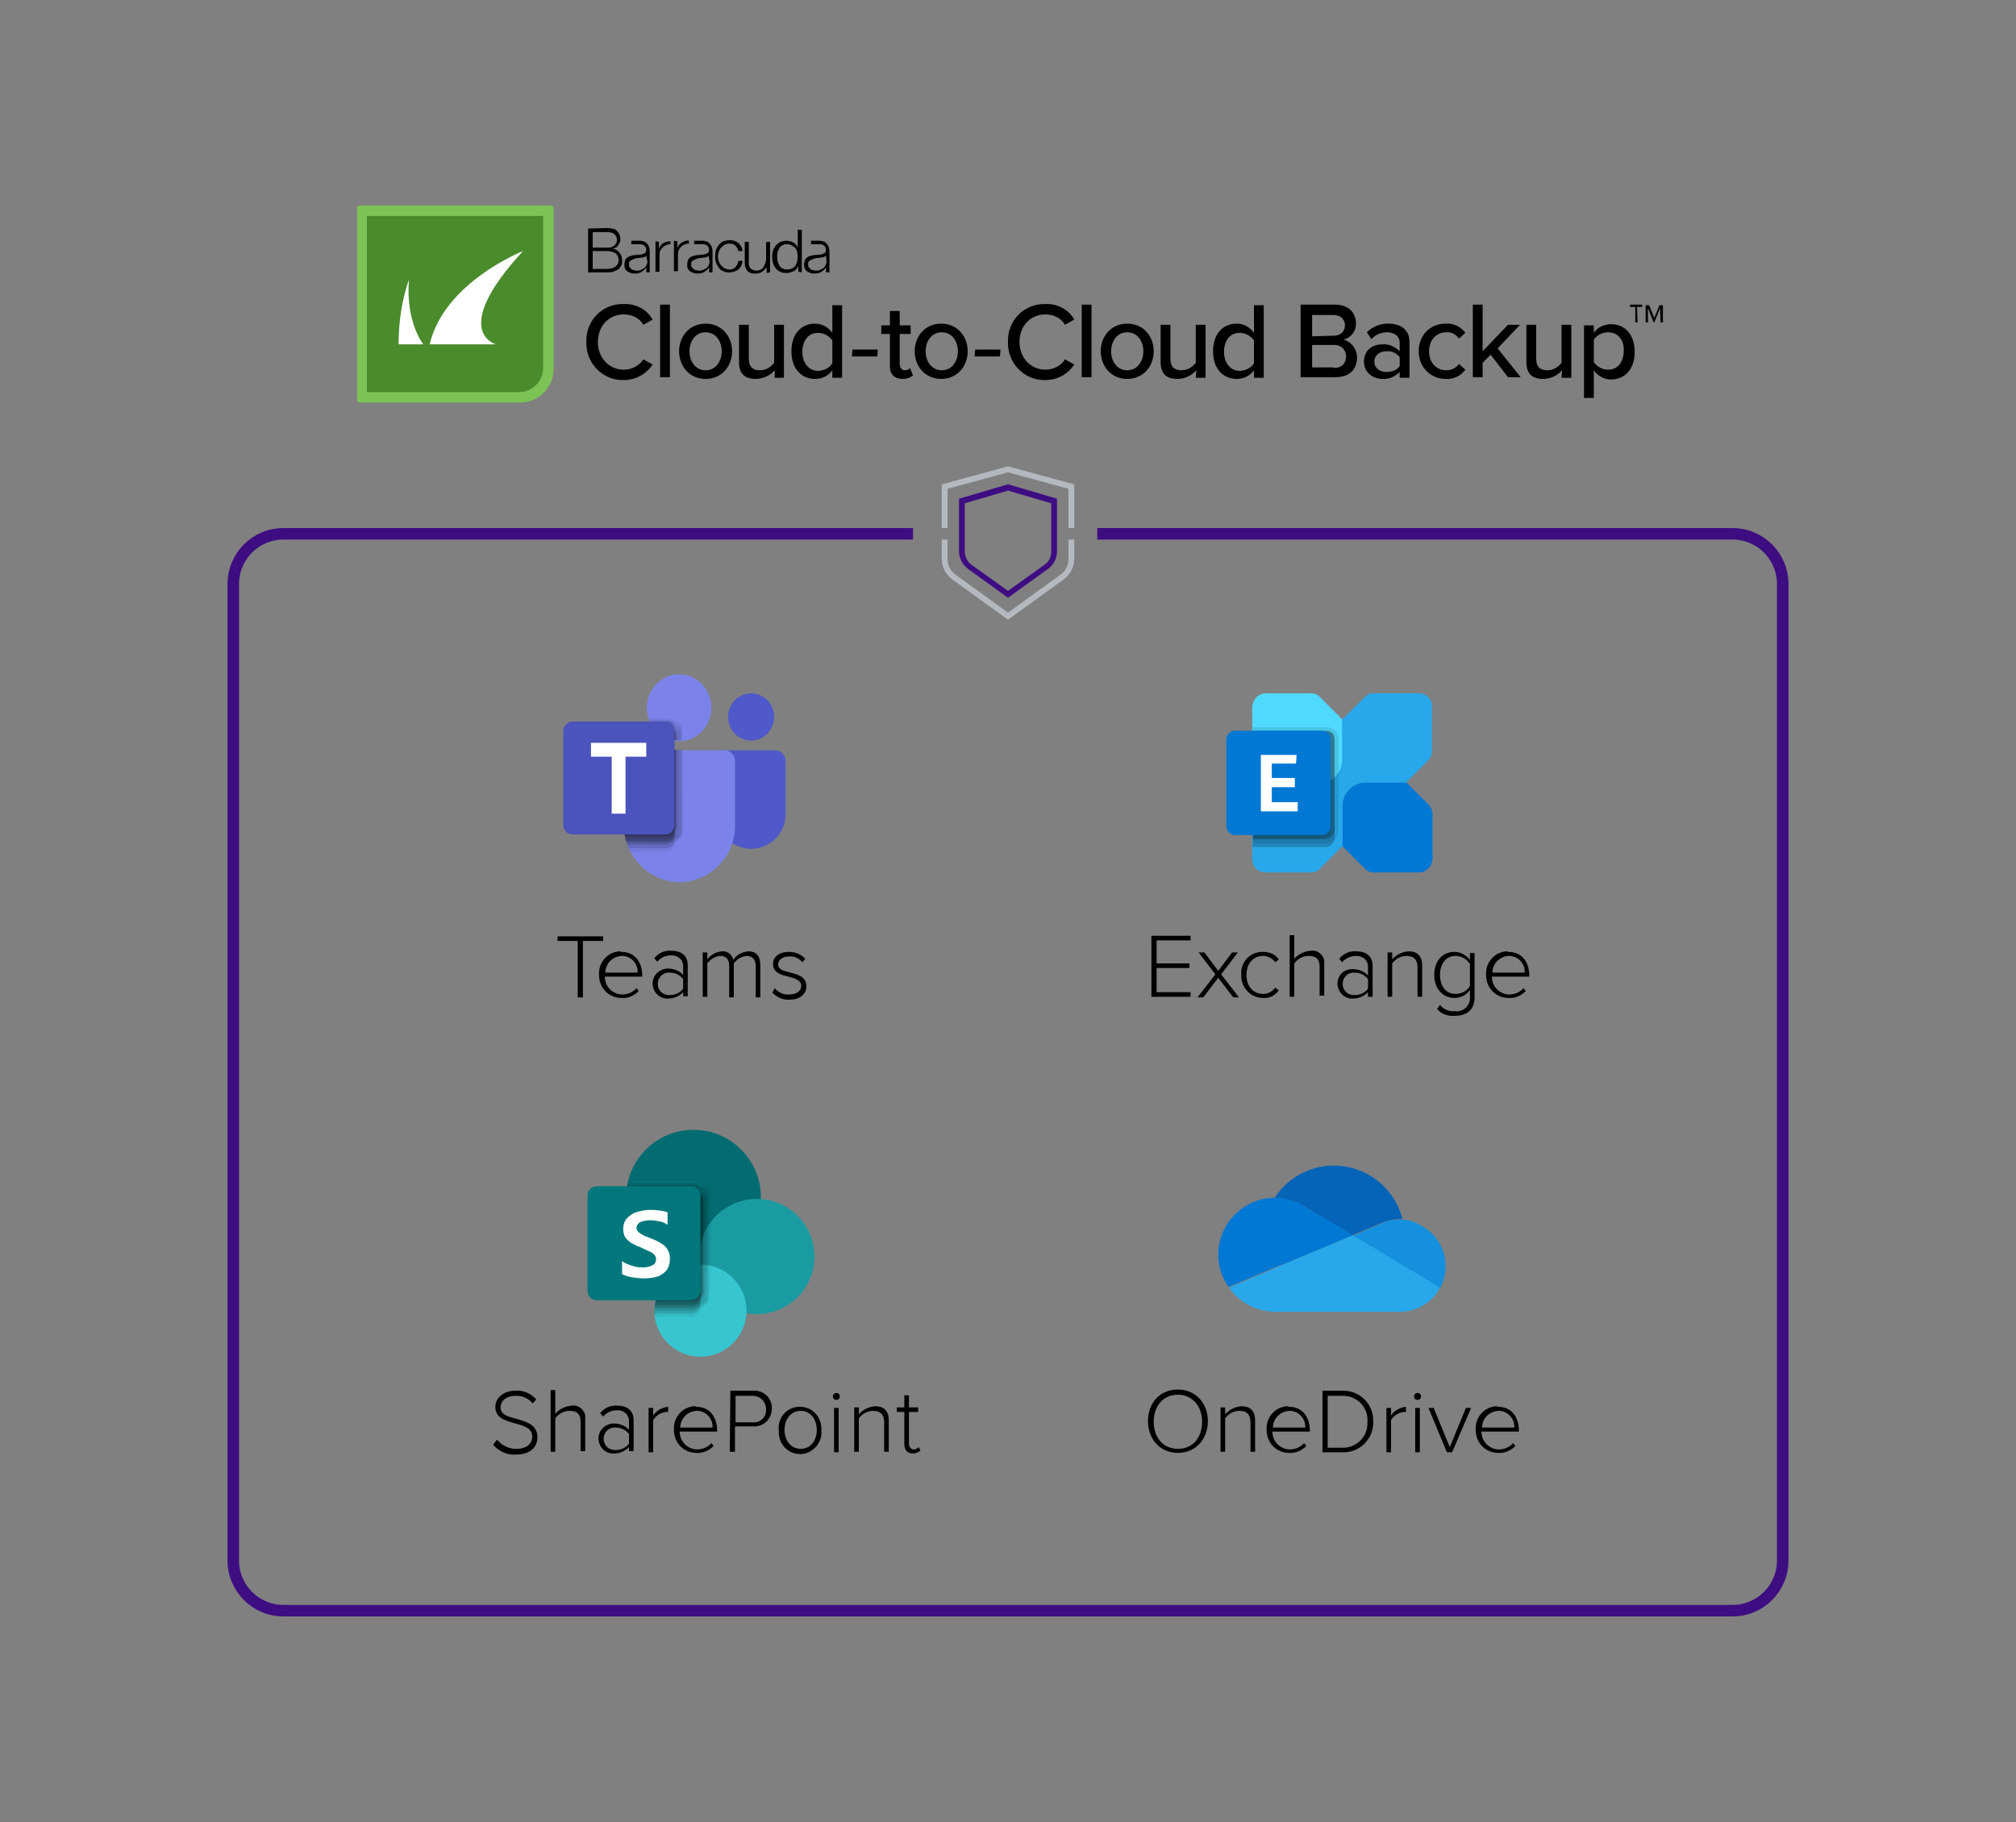 <?xml version="1.0" encoding="UTF-8"?>
<svg xmlns="http://www.w3.org/2000/svg" xmlns:xlink="http://www.w3.org/1999/xlink" version="1.1" id="Layer_1" x="0px" y="0px" width="350px" height="316.4px" viewBox="0 0 350 316.4" style="enable-background:new 0 0 350 316.4;" xml:space="preserve">
<rect x="0" y="0" width="350" height="316.4" fill="#808080" stroke="none"/>
<style type="text/css">
	.st0{fill:none;stroke:#3E0D81;stroke-width:2;stroke-miterlimit:10;}
	.st1{fill:none;}
	.st2{fill:#3E0D81;}
	.st3{fill:none;stroke:#B3B9BF;stroke-miterlimit:10;}
	.st4{fill:#28A8EA;}
	.st5{fill:#0078D4;}
	.st6{fill:#50D9FF;}
	.st7{opacity:0.2;enable-background:new    ;}
	.st8{opacity:0.1;enable-background:new    ;}
	.st9{fill:#FFFFFF;}
	.st10{fill:#0364B8;}
	.st11{fill:#1490DF;}
	.st12{fill:#5059C9;}
	.st13{fill:#7B83EB;}
	.st14{opacity:0.67;}
	.st15{opacity:1.000000e-02;enable-background:new    ;}
	.st16{opacity:0.3;enable-background:new    ;}
	.st17{opacity:0.15;enable-background:new    ;}
	.st18{fill:#4B53BC;}
	.st19{fill:#036C70;}
	.st20{fill:#1A9BA1;}
	.st21{fill:#37C6D0;}
	.st22{opacity:5.000000e-02;enable-background:new    ;}
	.st23{fill:#03787C;}
	.st24{fill:#7CC356;}
	.st25{fill:#4A8B2C;}
</style>
<g transform="translate(-112 277)">
	<path class="st0" d="M302.5-184.3h110.3c4.8,0,8.7,3.9,8.7,8.7l0,0V-6c0,4.8-3.9,8.7-8.7,8.7l0,0H161.2c-4.8,0-8.7-3.9-8.7-8.7l0,0   v-169.6c0-4.8,3.9-8.7,8.7-8.7l0,0h109.3"></path>
	<g>
		<path class="st1" d="M278.5-190.3v9.2c0,1.3,0.6,2.4,1.7,3.1l6.8,4.9l6.8-4.9c1-0.7,1.6-1.9,1.7-3.1v-9.2l-8.5-2.5L278.5-190.3z"></path>
		<path class="st2" d="M287-191.8l-7.5,2.2v8.4c0,0.9,0.5,1.8,1.2,2.3l6.3,4.5l6.3-4.5c0.8-0.5,1.2-1.4,1.2-2.3v-8.4L287-191.8     M287-192.9l8.5,2.5v9.2c0,1.2-0.6,2.4-1.7,3.1l-6.8,4.9l-6.8-4.9c-1-0.7-1.7-1.9-1.7-3.1v-9.2L287-192.9z"></path>
	</g>
	<path class="st3" d="M276-183.3v3.4c0,1.2,0.6,2.4,1.6,3.1l9.4,6.8l9.4-6.8c1-0.7,1.6-1.9,1.6-3.1v-3.4"></path>
	<path class="st3" d="M298-185.3v-7.2l-11-3l-11,3v7.2"></path>
	<path class="st4" d="M358.4-156.6h-7.9c-0.6,0-1.2,0.2-1.6,0.7l-18.8,18.6c-0.4,0.4-0.7,1-0.7,1.6v7.9c0,1.3,1,2.3,2.3,2.3l0,0h7.9   c0.6,0,1.2-0.2,1.6-0.7l18.7-18.7c0.4-0.4,0.7-1,0.7-1.6v-7.9C360.6-155.6,359.6-156.6,358.4-156.6L358.4-156.6L358.4-156.6z"></path>
	<path class="st5" d="M358.4-125.5h-7.9c-0.6,0-1.2-0.2-1.6-0.7l-3.8-3.8v-7.1c0-2.2,1.8-4,4-4l0,0h7.1l3.8,3.8   c0.4,0.4,0.7,1,0.7,1.6v7.9C360.6-126.5,359.6-125.5,358.4-125.5L358.4-125.5L358.4-125.5z"></path>
	<path class="st6" d="M331.7-156.6h7.9c0.6,0,1.2,0.2,1.6,0.7l3.8,3.8v7.1c0,2.2-1.8,4-4,4.1l0,0h-7.1l-3.8-3.8   c-0.4-0.4-0.7-1-0.7-1.6v-7.9C329.5-155.6,330.5-156.6,331.7-156.6L331.7-156.6z"></path>
	<path class="st7" d="M343.7-148.6v17.1c0,0.1,0,0.2,0,0.3c-0.1,0.7-0.8,1.3-1.5,1.3h-12.7V-150h12.8   C343.1-150.1,343.7-149.5,343.7-148.6L343.7-148.6L343.7-148.6z"></path>
	<path class="st8" d="M344.4-148.6v15.8c0,1.2-1,2.2-2.2,2.2h-12.7v-20.1h12.8C343.4-150.8,344.4-149.8,344.4-148.6z"></path>
	<path class="st7" d="M343.7-148.6v15.8c0,0.8-0.7,1.5-1.5,1.5l0,0h-12.7v-18.8h12.8C343.1-150.1,343.7-149.5,343.7-148.6   L343.7-148.6L343.7-148.6z"></path>
	<path class="st8" d="M343.1-148.6v15.8c0,0.8-0.7,1.5-1.5,1.5l0,0h-12.1v-18.8h12.1C342.4-150.1,343.1-149.5,343.1-148.6   L343.1-148.6L343.1-148.6z"></path>
	<path class="st5" d="M326.4-150.1h15.1c0.8,0,1.5,0.7,1.5,1.5v15.1c0,0.8-0.7,1.5-1.5,1.5h-15.1c-0.8,0-1.5-0.7-1.5-1.5v-15.1   C324.9-149.4,325.6-150.1,326.4-150.1z"></path>
	<path class="st9" d="M337-144.4h-4.2v2.5h4v1.6h-4v2.6h4.5v1.6h-6.4v-9.8h6.2L337-144.4z"></path>
	<path class="st1" d="M323.5-81.3H363v39.4h-39.5V-81.3z"></path>
	<path class="st10" d="M338.5-67.5l8.3,5l5-2.1c1-0.4,2.1-0.7,3.2-0.7h0.5c-1.7-6.6-8.4-10.6-15-8.9c-3,0.8-5.5,2.6-7.2,5.2h0.1   C335.2-68.9,337-68.4,338.5-67.5z"></path>
	<path class="st5" d="M338.5-67.5c-1.6-0.9-3.3-1.5-5.1-1.5h-0.1c-5.4,0-9.8,4.5-9.8,9.9l0,0c0,2,0.6,3.9,1.8,5.6l7.3-3.1l3.3-1.3   l7.2-3l3.8-1.6L338.5-67.5z"></path>
	<path class="st11" d="M355.5-65.2H355c-1.1,0-2.2,0.2-3.2,0.7l-4.9,2.1l1.4,0.9l4.7,2.8l2,1.2l7,4.2c2.1-3.9,0.7-8.7-3.2-10.8l0,0   C357.7-64.8,356.6-65.2,355.5-65.2L355.5-65.2z"></path>
	<path class="st4" d="M355-57.6l-2-1.2l-4.7-2.8l-1.4-0.9l-3.8,1.6l-7.2,3l-3.2,1.4l-7.3,3.1c1.8,2.7,4.9,4.2,8.1,4.2H355   c2.9,0,5.7-1.6,7-4.2L355-57.6z"></path>
	<path class="st12" d="M246.6-146.7h-9.4c-1,0-0.8,0.9-0.8,1.9v9.2c0,3.3,2.7,6,6,6s6-2.7,6-6v-9.2   C248.4-145.8,247.6-146.7,246.6-146.7L246.6-146.7L246.6-146.7z"></path>
	<ellipse class="st12" cx="242.4" cy="-152.5" rx="4" ry="4.1"></ellipse>
	<path class="st13" d="M222.1-146.7h15.7c1,0,1.8,0.8,1.8,1.8l0,0v11.2c0.1,5.4-4.3,9.8-9.6,9.9c-5.4-0.1-9.7-4.5-9.6-9.9v-11.2   C220.2-145.8,221-146.7,222.1-146.7L222.1-146.7L222.1-146.7L222.1-146.7z"></path>
	<ellipse class="st13" cx="229.9" cy="-154.1" rx="5.6" ry="5.8"></ellipse>
	<ellipse class="st1" cx="242.4" cy="-152.5" rx="4" ry="4.1"></ellipse>
	<g class="st14">
		<path class="st1" d="M222.1-146.7c-1,0-1.8,0.8-1.8,1.8l0,0v11.2c0,0.7,0.1,1.3,0.2,2h9.3c0.7,0,1.2-0.6,1.2-1.2v-13.8H222.1z"></path>
		<path class="st1" d="M224.7-152c0.9,2.5,3.6,4,6.2,3.5v-2.3c0-0.7-0.5-1.2-1.2-1.2H224.7z"></path>
		<path class="st8" d="M222.1-146.7c-1,0-1.8,0.8-1.8,1.8l0,0v11.2c0,1.6,0.4,3.2,1.1,4.6h6.1c0.9,0,1.6-0.7,1.6-1.6l0,0l0,0v-16.1    h-7L222.1-146.7L222.1-146.7z"></path>
		<path class="st7" d="M222.1-146.7c-1,0-1.8,0.8-1.8,1.8l0,0v11.2c0,1.2,0.2,2.3,0.6,3.4h6.6c0.9,0,1.6-0.7,1.6-1.6l0,0l0,0v-14.9    L222.1-146.7z"></path>
		<path class="st7" d="M229.1-148.5c-0.1-0.8-0.8-1.5-1.6-1.4h-1.4C226.9-149.2,228-148.7,229.1-148.5z"></path>
		<path class="st8" d="M222.1-146.7c-1,0-1.8,0.8-1.8,1.8l0,0v11.2c0,0.8,0.1,1.6,0.3,2.4h8.7c0.7,0,1.2-0.6,1.2-1.2l0,0l0,0v-14.2    H222.1z"></path>
		<path class="st8" d="M224.9-151.7c0.9,2,2.8,3.2,5,3.2c0.2,0,0.4,0,0.5-0.1v-1.9c0-0.7-0.5-1.2-1.2-1.2H224.9z"></path>
		<path class="st8" d="M225.1-151.1c1,1.7,2.8,2.7,4.8,2.7c0.2,0,0.3,0,0.5-0.1v-1.4c0-0.7-0.5-1.2-1.2-1.2H225.1L225.1-151.1z"></path>
		<path class="st8" d="M222.1-146.7c-1,0-1.8,0.8-1.8,1.8l0,0v11.2c0,0.9,0.1,1.8,0.4,2.7l8.4,0.1c0.7-0.1,1.3-0.6,1.4-1.4v-14.6    L222.1-146.7z"></path>
		<path class="st15" d="M229.1-148.5v-2.9c0-0.7-0.5-1.2-1.2-1.2l0,0h-3.4C225.1-150.4,226.9-148.8,229.1-148.5z"></path>
		<path class="st15" d="M222.1-146.7c-1,0-1.8,0.8-1.8,1.8l0,0v11.2l6.4-0.9c0.7,0,2.4-0.6,2.4-1.3v-10.9L222.1-146.7L222.1-146.7z"></path>
		<path class="st7" d="M222.1-146.7c-1,0-1.8,0.8-1.8,1.8l0,0v11.2c0,1.4,0.3,2.7,0.9,4h6.4c0.9,0,1.6-0.7,1.6-1.6l0,0l0,0v-15.5    h-7.1L222.1-146.7L222.1-146.7z"></path>
		<path class="st7" d="M228.9-148.5c-0.3-0.5-0.8-0.9-1.4-0.9h-0.7C227.4-148.9,228.1-148.6,228.9-148.5z"></path>
		<path class="st16" d="M222.1-146.7c-1,0-1.8,0.8-1.8,1.8l0,0v11.2c0,0.6,0.1,1.2,0.2,1.9h7.1c0.9,0,1.6-0.7,1.6-1.6v-13.3    L222.1-146.7L222.1-146.7z"></path>
		<path class="st16" d="M229.1-148.5v-1.1c0-0.9-0.7-1.6-1.6-1.6h-2.4C226-149.7,227.5-148.7,229.1-148.5L229.1-148.5z"></path>
		<path class="st16" d="M222.1-146.7c-1,0-1.8,0.8-1.8,1.8l0,0v11.2c0,0.6,0.1,1.2,0.2,1.7h7.1c0.9,0,1.6-0.7,1.6-1.6v-13.2h-7.1    V-146.7z"></path>
		<path class="st16" d="M229.1-148.5v-1.1c0-0.9-0.7-1.6-1.6-1.6l0,0h-2.3C226-149.7,227.5-148.7,229.1-148.5L229.1-148.5z"></path>
		<path class="st16" d="M222.1-146.7c-1,0-1.8,0.8-1.8,1.8l0,0v11.2c0,0.9,0.1,1.8,0.4,2.7h6.9c0.9,0,1.6-0.7,1.6-1.6v-14.1    L222.1-146.7L222.1-146.7z"></path>
		<path class="st16" d="M229.1-148.5v-0.7c0-0.9-0.7-1.6-1.6-1.6h-2.1C226.3-149.5,227.6-148.7,229.1-148.5L229.1-148.5z"></path>
		<path class="st7" d="M222.1-146.7c-1,0-1.8,0.8-1.8,1.8l0,0v11.2c0,1,0.2,2,0.5,3h6.8c0.9,0,1.6-0.7,1.6-1.6l0,0v-14.5h-7.1    V-146.7z"></path>
		<path class="st7" d="M229.1-148.5v-0.3c0-0.9-0.7-1.6-1.6-1.6h-1.8C226.6-149.3,227.8-148.7,229.1-148.5z"></path>
		<path class="st8" d="M229.9-148.4h0.3v-0.9c0-0.7-0.5-1.2-1.2-1.2h-3.5C226.6-149.2,228.2-148.4,229.9-148.4L229.9-148.4z"></path>
		<path class="st8" d="M230.2-146.7h-8.1c-1,0-1.8,0.8-1.8,1.8l0,0v11.2c0,0.8,0.1,1.5,0.3,2.3h8.5c0.7,0,1.2-0.5,1.2-1.2l0,0l0,0    L230.2-146.7z"></path>
		<path class="st7" d="M222.1-146.7c-1,0-1.8,0.8-1.8,1.8l0,0v11.2c0,0.6,0.1,1.3,0.2,1.9h7.6c0.7,0,1.2-0.6,1.2-1.2v-13.7H222.1z"></path>
		<path class="st7" d="M229.3-148.5v-0.9c0-0.7-0.5-1.2-1.2-1.2h-2.6C226.4-149.4,227.8-148.6,229.3-148.5L229.3-148.5z"></path>
		<path class="st16" d="M229.4-148.4v-1.4c0-0.7-1.6-1.1-1.8-1.3c-0.5-0.3-1.1-0.4-1.7-0.4h-1.1    C225.6-149.8,227.4-148.6,229.4-148.4L229.4-148.4z"></path>
		<path class="st16" d="M222.1-146.7c-1,0-1.8,0.8-1.8,1.8l0,0v11.2c0,0.4,0,0.8,0.1,1.2h7.9c0.7,0,1.2-0.6,1.2-1.2l0,0v-13.1h-7.4    V-146.7z"></path>
		<path class="st8" d="M229.8-148.4c0-0.7-0.5-1.2-1.2-1.2h-2.2C227.4-148.8,228.6-148.4,229.8-148.4L229.8-148.4z"></path>
		<path class="st8" d="M222.1-146.7c-1,0-1.8,0.8-1.8,1.8l0,0v11.2c0,1.1,0.2,2.2,0.5,3.2h7.8c0.7,0,1.2-0.6,1.2-1.2l0,0v-15H222.1z    "></path>
		<path class="st8" d="M222.1-146.7c-1,0-1.8,0.8-1.8,1.8l0,0v11.5l6.3-0.9c0.7,0,2.4-0.6,2.4-1.3v-11.1H222.1z"></path>
		<path class="st8" d="M229.1-148.5v-2.5c0-0.7-0.5-1.2-1.2-1.2l0,0h-3.2C225.3-150.3,227-148.8,229.1-148.5L229.1-148.5z"></path>
		<path class="st17" d="M229.1-148.5v-2.2c0-0.7-0.5-1.2-1.2-1.2h-3.1C225.5-150.1,227.1-148.8,229.1-148.5L229.1-148.5z"></path>
		<path class="st17" d="M222.1-146.7c-1,0-1.8,0.8-1.8,1.8l0,0v11.8l6.3-0.9c0.7,0,2.5-0.6,2.5-1.3v-11.5L222.1-146.7z"></path>
	</g>
	<path class="st18" d="M211.4-151.7h16.1c0.9,0,1.6,0.7,1.6,1.6v16.4c0,0.9-0.7,1.6-1.6,1.6h-16.1c-0.9,0-1.6-0.7-1.6-1.6l0,0v-16.4   C209.8-150.9,210.5-151.7,211.4-151.7z"></path>
	<path class="st9" d="M224.2-145.6h-3.6v9.9h-2.4v-9.9h-3.6v-2.4h9.6V-145.6z"></path>
	<circle class="st19" cx="232.4" cy="-69.1" r="11.7"></circle>
	<circle class="st20" cx="243.4" cy="-58.8" r="10"></circle>
	<circle class="st21" cx="233.6" cy="-49.4" r="8"></circle>
	<g class="st14">
		<path class="st22" d="M234.3-71.3H222c-0.3,0-0.6,0.3-0.6,0.6l0,0l0,0v5.4c1.6,4.7,6,7.8,11,7.8c0.3,0,0.7,0,1-0.1v0.1    c-3.8,0.1-7,2.8-7.6,6.5h8.5c0.7,0,1.2-1.3,1.2-2.8v-16.4C235.4-70.7,234.9-71.3,234.3-71.3z"></path>
		<path class="st8" d="M232-68.1h-11.2c0.5,6,5.6,10.7,11.6,10.7c0.3,0,0.7,0,1-0.1v0.1c-4.4,0.1-7.9,3.7-7.8,8.1c0,0.3,0,0.7,0.1,1    h6.3c0.9,0,1.7-0.6,1.7-1.5v-16.7C233.7-67.4,232.9-68.1,232-68.1L232-68.1z"></path>
		<path class="st7" d="M232-69.2h-11.3v0.1c0,6.5,5.2,11.7,11.7,11.7l0,0c0.3,0,0.7,0,1-0.1v0.1c-4.3,0.1-7.8,3.7-7.8,8h6.4    c0.9,0,1.6-0.7,1.6-1.6v-16.6C233.6-68.5,232.9-69.2,232-69.2z"></path>
		<path class="st8" d="M233.8-70.9h-12.3c-0.3,0-0.6,0.3-0.6,0.6l0,0v3.1c0.9,5.6,5.8,9.8,11.5,9.8c0.3,0,0.7,0,1-0.1v0.1    c-3.9,0.1-7.2,3-7.7,6.9h8.1c0.7,0,1.2-0.5,1.2-1.2l0,0v-18C235-70.4,234.5-70.9,233.8-70.9L233.8-70.9L233.8-70.9L233.8-70.9z"></path>
		<path class="st8" d="M233.7-70.4h-12.2c-0.3,0-0.6,0.3-0.6,0.6l0,0l0,0v2.5c0.9,5.7,5.8,9.9,11.6,9.9c0.3,0,0.7,0,1-0.1v0.1    c-4,0.1-7.4,3.2-7.8,7.2h8.1c0.7,0,1.2-0.6,1.2-1.2v-17.8C235-69.9,234.4-70.4,233.7-70.4L233.7-70.4z"></path>
		<path class="st15" d="M221.1-71.9c-1.5,6.3,2.3,12.6,8.6,14.1c0.9,0.2,1.9,0.3,2.8,0.3c0.3,0,0.7,0,1-0.1v0.1    c-2.8,0.1-5.4,1.6-6.8,4.1l4.4-0.5c0.7,0,2.5-0.6,2.5-1.3v-15.5c0-0.7-0.6-1.2-1.2-1.2H221.1z"></path>
		<path class="st7" d="M232-68.7h-11.3c0.2,6.3,5.4,11.3,11.7,11.3c0.3,0,0.7,0,1-0.1v0.1c-4.3,0.1-7.8,3.7-7.8,8v0.5h6.3    c0.9,0,1.6-0.7,1.7-1.6v-16.7C233.6-68,232.9-68.7,232-68.7L232-68.7z"></path>
		<path class="st16" d="M232-70.4h-11.2c-0.7,6.4,3.9,12.2,10.3,12.9c0.4,0,0.9,0.1,1.3,0.1c0.3,0,0.7,0,1-0.1v0.1    c-3.7,0.1-6.9,2.7-7.6,6.4h6.2c0.9,0,1.6-0.7,1.6-1.6l0,0v-16.2C233.6-69.7,232.9-70.4,232-70.4z"></path>
		<path class="st16" d="M232-70.4h-11.2c-0.7,6.4,3.9,12.2,10.3,12.9c0.4,0,0.9,0.1,1.3,0.1c0.3,0,0.7,0,1-0.1v0.1    c-3.7,0.1-6.8,2.7-7.6,6.3h6.2c0.9,0,1.6-0.7,1.6-1.6v-16.1C233.6-69.7,232.9-70.4,232-70.4L232-70.4z"></path>
		<path class="st16" d="M232-70h-11.2v0.8c0,6.5,5.2,11.7,11.7,11.7l0,0h1v0.1c-4,0.1-7.3,3.1-7.8,7.1h6.3c0.9,0,1.7-0.7,1.7-1.6    v-16.6C233.7-69.3,233-70,232-70L232-70L232-70z"></path>
		<path class="st7" d="M232-69.6h-11.3v0.5c0,6.5,5.2,11.7,11.7,11.7c0.3,0,0.7,0,1-0.1v0.1c-4.1,0.1-7.5,3.4-7.7,7.5h6.3    c0.9,0,1.6-0.7,1.6-1.6v-16.6C233.7-69,233-69.7,232-69.6C232.1-69.6,232.1-69.6,232-69.6C232.1-69.6,232-69.6,232-69.6z"></path>
		<path class="st8" d="M233.6-69.9h-12.3c-0.2,0-0.4,0.1-0.6,0.3v0.4c0,6.5,5.2,11.7,11.7,11.7c0.3,0,0.7,0,1-0.1v0.1    c-3.9,0.1-7.1,3-7.7,6.8h7.8c0.8-0.9,1.2-2,1.2-3.1v-14.9C234.8-69.3,234.2-69.9,233.6-69.9L233.6-69.9z"></path>
		<path class="st7" d="M232.6-69.9h-11.8v0.7c0,6.5,5.2,11.7,11.7,11.7c0.3,0,0.7,0,1-0.1v0.1c-3.7,0.1-6.9,2.7-7.6,6.4h6.9    c0.7,0,1.2-0.6,1.2-1.2v-16.4c0-0.7-0.5-1.2-1.2-1.2l0,0H232.6L232.6-69.9z"></path>
		<path class="st16" d="M232.2-70.5c-0.5-0.3-1.1-0.4-1.7-0.4h-9.6c-1,6.3,3.3,12.3,9.6,13.4l0,0c0.7,0.1,1.3,0.2,2,0.2    c0.3,0,0.7,0,1-0.1v0.1c-3.5,0.1-6.5,2.4-7.5,5.7h6.9c0.7,0,1.2-0.5,1.2-1.2v-16.3C234-69.9,232.4-70.3,232.2-70.5L232.2-70.5z"></path>
		<path class="st8" d="M233.2-69h-12.4c0.1,6.4,5.3,11.5,11.7,11.5c0.3,0,0.7,0,1-0.1v0.1c-4.2,0.1-7.7,3.5-7.8,7.7h7.5    c0.7,0,1.2-0.5,1.2-1.2l0,0l0,0v-16.8C234.3-68.4,233.8-69,233.2-69L233.2-69z"></path>
		<path class="st8" d="M221-71.5c-1.3,6.3,2.7,12.5,9,13.9c0.8,0.2,1.6,0.3,2.4,0.2c0.3,0,0.7,0,1-0.1v0.1c-3,0.1-5.7,1.8-7,4.4    l4.6-0.5c0.7,0,2.5-0.6,2.5-1.3v-15.5c0-0.7-0.6-1.2-1.2-1.2L221-71.5L221-71.5z"></path>
		<path class="st17" d="M220.9-71.2c-1.2,6.3,3,12.4,9.3,13.6l0,0l0,0c0.7,0.1,1.5,0.2,2.2,0.2c0.3,0,0.7,0,1-0.1v0.1    c-3.1,0.1-5.9,1.9-7.1,4.8l4.8-0.6c0.7,0,2.5-0.6,2.5-1.3V-70c0-0.7-0.6-1.2-1.2-1.2l0,0H220.9L220.9-71.2z"></path>
	</g>
	<path class="st23" d="M215.6-71H232c0.9,0,1.6,0.7,1.6,1.6v16.5c0,0.9-0.7,1.6-1.6,1.7h-16.4c-0.9,0-1.6-0.7-1.6-1.7v-16.4   C213.9-70.2,214.7-71,215.6-71z"></path>
	<path class="st9" d="M221.5-61.2c-0.4-0.3-0.7-0.6-1-1c-0.2-0.4-0.3-0.9-0.3-1.4c0-0.7,0.2-1.3,0.6-1.8c0.5-0.5,1-0.9,1.7-1.1   s1.5-0.4,2.3-0.4c1,0,2.1,0.1,3.1,0.4v2.2c-0.4-0.3-0.9-0.5-1.4-0.6s-1.1-0.2-1.6-0.2c-0.6,0-1.1,0.1-1.7,0.3   c-0.4,0.2-0.7,0.6-0.7,1c0,0.3,0.1,0.5,0.3,0.7s0.5,0.4,0.7,0.5c0.3,0.2,0.8,0.4,1.4,0.6l0.2,0.1c0.6,0.2,1.2,0.5,1.8,0.9   c0.9,0.5,1.5,1.6,1.4,2.7c0,0.7-0.2,1.4-0.6,1.9c-0.4,0.5-1,0.9-1.6,1.1c-0.7,0.2-1.5,0.3-2.3,0.3c-0.7,0-1.4-0.1-2.1-0.2   c-0.6-0.1-1.2-0.3-1.7-0.5V-58c0.5,0.4,1.1,0.6,1.7,0.8c0.6,0.2,1.2,0.3,1.9,0.3c0.6,0,1.2-0.1,1.7-0.4c0.4-0.2,0.6-0.6,0.6-1   c0-0.3-0.1-0.6-0.3-0.8s-0.5-0.5-0.9-0.6c-0.4-0.2-0.9-0.4-1.7-0.8C222.6-60.6,222.1-60.9,221.5-61.2L221.5-61.2z"></path>
	<path d="M311.9-114.5h6.8v0.8h-5.9v4h5.7v0.8h-5.7v4.2h5.9v0.8h-6.8V-114.5z"></path>
	<path d="M323.5-107.2l-2.6,3.4h-1l3.1-4l-2.9-3.8h1l2.4,3.2l2.4-3.2h1l-2.9,3.8l3.1,4h-1L323.5-107.2z"></path>
	<path d="M331.3-111.7c1.1,0,2.1,0.4,2.7,1.3l-0.6,0.5c-0.5-0.7-1.3-1.1-2.1-1.1c-1.8,0-2.9,1.4-2.9,3.3s1.1,3.3,2.9,3.3   c0.8,0,1.6-0.4,2.1-1.1l0.6,0.5c-0.6,0.9-1.7,1.4-2.7,1.3c-2.1,0-3.8-1.7-3.8-3.8c0-0.1,0-0.2,0-0.2c-0.2-2.1,1.4-3.9,3.5-4   C331.1-111.7,331.2-111.7,331.3-111.7z"></path>
	<path d="M341.1-109.1c0-1.5-0.8-1.9-1.9-1.9c-1,0-1.9,0.5-2.5,1.3v5.8h-0.8v-10.7h0.8v4.1c0.7-0.8,1.7-1.3,2.8-1.4   c1.2-0.2,2.3,0.7,2.4,1.8c0,0.2,0,0.4,0,0.6v5.4h-0.8V-109.1z"></path>
	<path d="M349.5-104.7c-0.7,0.7-1.6,1.1-2.6,1.1c-1.4,0.1-2.6-1-2.7-2.5v-0.1c0-1.4,1.1-2.5,2.5-2.5c0.1,0,0.1,0,0.2,0   c1,0,2,0.4,2.6,1.1v-1.6c0-1-0.9-1.8-1.9-1.8c-0.1,0-0.1,0-0.2,0c-0.9,0-1.8,0.4-2.4,1.1l-0.5-0.6c0.7-0.9,1.8-1.4,3-1.3   c1.6,0,2.8,0.8,2.8,2.5v5.4h-0.8V-104.7z M349.5-107c-0.6-0.7-1.4-1.1-2.3-1.1c-1.1-0.1-2,0.7-2.1,1.8c0,0.1,0,0.1,0,0.2   c0,1.1,0.9,1.9,1.9,1.9c0.1,0,0.1,0,0.2,0c0.9,0,1.8-0.4,2.3-1.1V-107z"></path>
	<path d="M358.1-109c0-1.5-0.8-2-1.9-2c-1,0-1.9,0.5-2.5,1.3v5.8h-0.8v-7.7h0.8v1.2c0.7-0.8,1.7-1.3,2.8-1.4c1.6,0,2.4,0.8,2.4,2.5   v5.4h-0.8V-109z"></path>
	<path d="M362-102.5c0.6,0.8,1.6,1.2,2.6,1.1c1.3,0.2,2.5-0.8,2.6-2.1c0-0.1,0-0.3,0-0.4v-1.2c-0.6,0.9-1.6,1.4-2.7,1.4   c-2,0-3.5-1.6-3.5-4s1.4-4,3.5-4c1.1,0,2.1,0.6,2.7,1.4v-1.2h0.8v7.7c0,2.4-1.6,3.2-3.5,3.2c-1.1,0.1-2.3-0.3-3-1.2L362-102.5z    M367.2-109.6c-0.6-0.9-1.5-1.4-2.5-1.4c-1.7,0-2.7,1.4-2.7,3.3s1,3.3,2.7,3.3c1,0,2-0.5,2.5-1.4V-109.6z"></path>
	<path d="M373.9-111.7c2.4,0,3.6,1.9,3.6,4.1v0.2H371c0,1.7,1.3,3,2.9,3.1c0,0,0,0,0.1,0c1,0,1.9-0.4,2.5-1.1l0.4,0.5   c-0.8,0.8-1.9,1.3-3,1.2c-2.1,0-3.8-1.6-3.9-3.8c0-0.1,0-0.2,0-0.3c-0.1-2.1,1.5-3.9,3.6-4C373.8-111.7,373.9-111.7,373.9-111.7z    M371.1-108.1h5.6c0.1-1.6-1.2-2.9-2.7-2.9h-0.1C372.3-110.9,371.1-109.6,371.1-108.1L371.1-108.1z"></path>
	<path d="M316.5-35.7c3.1,0,5.2,2.4,5.2,5.5s-2.1,5.5-5.2,5.5s-5.2-2.4-5.2-5.5S313.3-35.7,316.5-35.7z M316.5-34.8   c-2.6,0-4.2,2-4.2,4.7s1.6,4.7,4.2,4.7s4.2-2,4.2-4.7S319-34.8,316.5-34.8z"></path>
	<path d="M329.1-30c0-1.5-0.8-2-1.9-2c-1,0-1.9,0.5-2.5,1.3v5.8h-0.8v-7.7h0.8v1.2c0.7-0.8,1.7-1.3,2.8-1.4c1.6,0,2.4,0.8,2.4,2.5   v5.4h-0.8V-30z"></path>
	<path d="M335.8-32.7c2.4,0,3.6,1.9,3.6,4.1v0.2h-6.5c0,1.7,1.3,3,2.9,3.1c0,0,0,0,0.1,0c1,0,1.9-0.4,2.5-1.1l0.4,0.5   c-0.8,0.8-1.9,1.3-3,1.2c-2.1,0-3.8-1.6-3.9-3.8c0-0.1,0-0.2,0-0.3c-0.1-2.1,1.5-3.9,3.6-4C335.7-32.7,335.8-32.7,335.8-32.7z    M333-29.1h5.6c0.1-1.6-1.2-2.9-2.7-2.9h-0.1C334.2-31.9,333-30.6,333-29.1z"></path>
	<path d="M341.6-35.5h3.4c2.9-0.1,5.3,2.1,5.4,5c0,0.1,0,0.3,0,0.4c0.1,2.8-2.1,5.2-5,5.3c-0.1,0-0.3,0-0.4,0h-3.4V-35.5z M345-25.6   c2.3,0.1,4.3-1.7,4.4-4c0-0.2,0-0.3,0-0.5c0.2-2.3-1.6-4.4-4-4.5c-0.2,0-0.3,0-0.5,0h-2.4v9L345-25.6z"></path>
	<path d="M352.7-32.5h0.8v1.3c0.6-0.9,1.6-1.4,2.6-1.5v0.9c-0.1,0-0.3,0-0.4,0c-0.9,0.1-1.7,0.6-2.2,1.4v5.6h-0.8V-32.5z"></path>
	<path d="M357.5-34.5c0-0.4,0.3-0.6,0.6-0.6c0.4,0,0.6,0.3,0.6,0.6c0,0.4-0.3,0.6-0.6,0.6S357.5-34.1,357.5-34.5z M357.7-32.5h0.8   v7.7h-0.8V-32.5z"></path>
	<path d="M360-32.5h0.9l2.8,6.8l2.8-6.8h0.9l-3.3,7.7h-0.9L360-32.5z"></path>
	<path d="M372.1-32.7c2.4,0,3.6,1.9,3.6,4.1v0.2h-6.5c0,1.7,1.3,3,2.9,3.1c0,0,0,0,0.1,0c1,0,1.9-0.4,2.5-1.1l0.4,0.5   c-0.8,0.8-1.9,1.3-3,1.2c-2.1,0-3.8-1.6-3.9-3.8c0-0.1,0-0.2,0-0.3c-0.1-2.1,1.5-3.9,3.6-4C372.1-32.7,372.1-32.7,372.1-32.7z    M369.3-29.1h5.6c0.1-1.6-1.2-2.9-2.7-2.9h-0.1C370.5-31.9,369.3-30.6,369.3-29.1z"></path>
	<path d="M198.3-27c0.8,1,2,1.6,3.3,1.6c2.2,0,2.8-1.2,2.8-2.1c0-1.5-1.4-1.9-2.9-2.3c-1.7-0.5-3.5-0.9-3.5-2.9   c0-1.7,1.6-2.8,3.5-2.8c1.4-0.1,2.7,0.5,3.6,1.5l-0.6,0.7c-0.8-0.9-1.9-1.4-3.1-1.3c-1.4,0-2.5,0.8-2.5,2c0,1.3,1.3,1.6,2.8,2   c1.7,0.5,3.6,1,3.6,3.2c0,1.4-0.9,3-3.8,3c-1.5,0.1-2.9-0.6-3.9-1.7L198.3-27z"></path>
	<path d="M212.8-30.1c0-1.5-0.8-1.9-1.9-1.9c-1,0-1.9,0.5-2.5,1.3v5.8h-0.8v-10.7h0.8v4.1c0.7-0.8,1.7-1.3,2.8-1.4   c1.2-0.2,2.3,0.7,2.4,1.8c0,0.2,0,0.4,0,0.7v5.4h-0.8V-30.1z"></path>
	<path d="M221.2-25.7c-0.7,0.7-1.6,1.1-2.6,1.1c-1.4,0.1-2.6-1-2.7-2.5v-0.1c0-1.4,1.1-2.5,2.5-2.6c0.1,0,0.1,0,0.2,0   c1,0,2,0.4,2.6,1.1v-1.6c0-1-0.9-1.8-1.9-1.8c-0.1,0-0.1,0-0.2,0c-0.9,0-1.8,0.4-2.4,1.1l-0.5-0.6c0.7-0.9,1.8-1.4,3-1.3   c1.6,0,2.8,0.8,2.8,2.5v5.4h-0.8L221.2-25.7z M221.2-28c-0.6-0.7-1.4-1.1-2.3-1.1c-1.1-0.1-2,0.7-2.1,1.8c0,0.1,0,0.1,0,0.2   c0,1.1,0.9,1.9,1.9,1.9c0.1,0,0.1,0,0.2,0c0.9,0,1.8-0.4,2.3-1.1L221.2-28L221.2-28z"></path>
	<path d="M224.6-32.5h0.8v1.3c0.6-0.9,1.6-1.4,2.6-1.5v0.9c-0.1,0-0.3,0-0.4,0c-0.9,0.1-1.7,0.6-2.2,1.4v5.6h-0.8L224.6-32.5   L224.6-32.5z"></path>
	<path d="M232.9-32.7c2.4,0,3.6,1.9,3.6,4.1v0.2H230c0,1.7,1.3,3,2.9,3.1c0,0,0,0,0.1,0c1,0,1.9-0.4,2.5-1.1l0.4,0.5   c-0.8,0.8-1.9,1.3-3,1.2c-2.1,0-3.8-1.6-3.9-3.8c0-0.1,0-0.2,0-0.3c-0.1-2.1,1.5-3.9,3.6-4C232.9-32.7,232.9-32.7,232.9-32.7z    M230.1-29.1h5.6c0.1-1.6-1.2-2.9-2.7-2.9h-0.1C231.3-31.9,230.1-30.6,230.1-29.1z"></path>
	<path d="M238.8-35.5h4c1.7-0.1,3.1,1.2,3.2,2.8c0,0.1,0,0.2,0,0.3c0,1.7-1.3,3.1-3,3.1c-0.1,0-0.2,0-0.3,0h-3.1v4.4h-0.9   L238.8-35.5z M242.7-34.6h-3v4.6h3c1.2,0.1,2.3-0.8,2.3-2.1c0-0.1,0-0.2,0-0.2c0-1.2-0.9-2.2-2.1-2.3   C242.8-34.6,242.7-34.6,242.7-34.6L242.7-34.6z"></path>
	<path d="M247.2-28.7c-0.2-2.1,1.4-3.9,3.4-4c0.1,0,0.2,0,0.3,0c2.1,0,3.7,1.7,3.7,3.8c0,0.1,0,0.2,0,0.3c0.2,2.1-1.4,3.9-3.4,4.1   c-0.1,0-0.2,0-0.3,0c-2.1,0-3.7-1.7-3.7-3.8C247.2-28.5,247.2-28.6,247.2-28.7z M253.8-28.7c0-1.7-1-3.3-2.8-3.3s-2.8,1.6-2.8,3.3   c0,1.7,1,3.3,2.8,3.3C252.8-25.4,253.8-26.9,253.8-28.7z"></path>
	<path d="M256.6-34.5c0-0.4,0.3-0.6,0.6-0.6c0.4,0,0.6,0.3,0.6,0.6c0,0.4-0.3,0.6-0.6,0.6S256.6-34.1,256.6-34.5z M256.8-32.5h0.8   v7.7h-0.8V-32.5z"></path>
	<path d="M265.5-30c0-1.5-0.8-2-1.9-2c-1,0-1.9,0.5-2.5,1.3v5.8h-0.8v-7.7h0.8v1.2c0.7-0.8,1.7-1.3,2.8-1.4c1.6,0,2.4,0.8,2.4,2.5   v5.4h-0.8V-30z"></path>
	<path d="M269-26.3v-5.5h-1.3v-0.8h1.3v-2.1h0.8v2.1h1.6v0.8h-1.6v5.4c0,0.6,0.3,1.1,0.8,1.1c0.3,0,0.6-0.1,0.9-0.4l0.3,0.6   c-0.4,0.3-0.8,0.5-1.3,0.5C269.5-24.6,269-25.2,269-26.3z"></path>
	<path d="M212.3-113.6h-3.5v-0.8h7.9v0.8h-3.5v9.8h-0.9V-113.6z"></path>
	<path d="M219.9-111.7c2.4,0,3.6,1.9,3.6,4.1v0.2H217c0,1.7,1.3,3,2.9,3.1c0,0,0,0,0.1,0c1,0,1.9-0.4,2.5-1.1l0.4,0.5   c-0.8,0.8-1.9,1.3-3,1.2c-2.1,0-3.8-1.6-3.9-3.8c0-0.1,0-0.2,0-0.3c-0.1-2.1,1.5-3.9,3.6-4C219.8-111.7,219.9-111.7,219.9-111.7z    M217.1-108.1h5.6c0.1-1.6-1.2-2.9-2.7-2.9h-0.1C218.3-110.9,217.1-109.6,217.1-108.1L217.1-108.1z"></path>
	<path d="M230.6-104.7c-0.7,0.7-1.6,1.1-2.6,1.1c-1.4,0.1-2.6-1-2.7-2.5v-0.1c0-1.4,1.1-2.5,2.5-2.6c0.1,0,0.1,0,0.2,0   c1,0,2,0.4,2.6,1.1v-1.6c0-1-0.9-1.8-1.9-1.8c-0.1,0-0.1,0-0.2,0c-0.9,0-1.8,0.4-2.4,1.1l-0.5-0.6c0.7-0.9,1.8-1.4,3-1.3   c1.6,0,2.8,0.8,2.8,2.5v5.4h-0.8L230.6-104.7z M230.6-107c-0.6-0.7-1.4-1.1-2.3-1.1c-1.1-0.1-2,0.7-2.1,1.8c0,0.1,0,0.1,0,0.2   c0,1.1,0.9,1.9,1.9,1.9c0.1,0,0.1,0,0.2,0c0.9,0,1.8-0.4,2.3-1.1L230.6-107L230.6-107z"></path>
	<path d="M243.2-109.2c0-1.1-0.5-1.8-1.6-1.8c-0.9,0.1-1.7,0.6-2.2,1.3v5.9h-0.8v-5.4c0-1.1-0.4-1.8-1.6-1.8   c-0.9,0.1-1.7,0.6-2.2,1.3v5.8H234v-7.7h0.8v1.2c0.6-0.8,1.5-1.3,2.5-1.4c0.9-0.1,1.8,0.5,2,1.5c0.6-0.9,1.5-1.4,2.6-1.5   c1.4,0,2.1,0.8,2.1,2.4v5.6h-0.8L243.2-109.2L243.2-109.2z"></path>
	<path d="M246.5-105.4c0.6,0.7,1.5,1.2,2.5,1.1c1.3,0,2.1-0.6,2.1-1.5c0-1-1.1-1.3-2.2-1.6c-1.3-0.3-2.7-0.7-2.7-2.2   c0-1.2,1-2.1,2.8-2.1c1,0,2.1,0.4,2.8,1.2l-0.5,0.6c-0.6-0.7-1.4-1.1-2.3-1c-1.2,0-1.9,0.6-1.9,1.4c0,0.9,1,1.1,2.1,1.4   c1.3,0.3,2.8,0.7,2.8,2.4c0,1.2-1,2.3-2.9,2.3c-1.1,0.1-2.2-0.4-3-1.2L246.5-105.4z"></path>
	<g id="Layer_2_1_">
		<g id="Layer_6">
			<path class="st24" d="M174.4-241.3h33.3c0.2,0,0.4,0.2,0.4,0.4l0,0v28c0,3.2-2.6,5.8-5.7,5.8l0,0h-28c-0.2,0-0.4-0.2-0.4-0.4l0,0     v-33.3C173.9-241.1,174.1-241.3,174.4-241.3L174.4-241.3z"></path>
			<path class="st25" d="M175.7-239.5h30.6l0,0v26.4c0,2.3-1.9,4.2-4.2,4.2l0,0h-26.4l0,0L175.7-239.5L175.7-239.5z"></path>
			<path class="st9" d="M185.5-217.2h-4.3c0-6.8,1.8-11.2,1.8-11.2C182.4-221,185.5-217.2,185.5-217.2z M202.8-233.4     c0,0-13.7,5.4-16.2,16.2h11.5C198.1-217.2,189.9-219.4,202.8-233.4z"></path>
			<path d="M213.8-217.7c-0.1-3.5,2.6-6.4,6.1-6.5c0.1,0,0.2,0,0.4,0c2-0.1,4,0.9,5,2.7l-1.6,0.9c-0.7-1.2-2-1.8-3.4-1.8     c-2.6,0-4.5,2-4.5,4.8s2,4.8,4.5,4.8c1.4,0,2.7-0.7,3.4-1.8l1.6,0.9c-1.1,1.7-3,2.7-5,2.7c-3.5,0.1-6.4-2.7-6.5-6.2     C213.8-217.5,213.8-217.6,213.8-217.7z"></path>
			<path d="M226.6-224.1h1.7v12.6h-1.7V-224.1z"></path>
			<path d="M229.9-216c0-2.6,1.8-4.8,4.6-4.8s4.6,2.2,4.6,4.8s-1.8,4.8-4.6,4.8S229.9-213.4,229.9-216z M237.3-216     c0-1.7-1-3.3-2.8-3.3s-2.8,1.6-2.8,3.3s1,3.3,2.8,3.3S237.3-214.3,237.3-216z"></path>
			<path d="M246.5-212.7c-0.8,0.9-2,1.5-3.3,1.5c-2,0-2.9-1-2.9-2.9v-6.5h1.7v5.9c0,1.5,0.8,2,1.9,2c1,0,1.9-0.5,2.5-1.3v-6.6h1.7     v9.2h-1.6L246.5-212.7L246.5-212.7z"></path>
			<path d="M256.5-212.7c-0.7,1-1.8,1.5-3,1.5c-2.4,0-4.1-1.8-4.1-4.8s1.7-4.8,4.1-4.8c1.2,0,2.3,0.6,3,1.6v-4.8h1.7v12.6h-1.7     V-212.7z M256.5-217.9c-0.6-0.8-1.5-1.3-2.5-1.3c-1.7,0-2.7,1.4-2.7,3.3c0,1.9,1.1,3.3,2.7,3.3c1,0,2-0.5,2.5-1.3V-217.9z"></path>
			<path d="M264.3-215.1h-4.4l0.1-1.2h4.4L264.3-215.1z"></path>
			<path d="M266.5-213.4v-5.6H265v-1.5h1.5v-2.5h1.7v2.5h1.9v1.5h-1.9v5.2c0,0.6,0.3,1.1,0.9,1.1c0.3,0,0.7-0.1,0.9-0.4l0.5,1.3     c-0.5,0.4-1.1,0.6-1.8,0.6C267.3-211.2,266.5-212,266.5-213.4z"></path>
			<path d="M270.8-216c0-2.6,1.8-4.8,4.6-4.8c2.8,0,4.6,2.2,4.6,4.8s-1.8,4.8-4.6,4.8C272.6-211.2,270.8-213.4,270.8-216z      M278.3-216c0-1.7-1-3.3-2.8-3.3s-2.8,1.6-2.8,3.3s1,3.3,2.8,3.3S278.3-214.3,278.3-216L278.3-216z"></path>
			<path d="M285.6-215.1h-4.4l0.1-1.2h4.4L285.6-215.1z"></path>
			<path d="M287-217.7c-0.1-3.5,2.6-6.4,6.1-6.5c0.1,0,0.2,0,0.4,0c2-0.1,4,0.9,5,2.7l-1.6,0.9c-0.7-1.2-2-1.8-3.4-1.8     c-2.6,0-4.5,2-4.5,4.8s2,4.8,4.5,4.8c1.4,0,2.7-0.7,3.4-1.8l1.6,0.9c-1.1,1.7-3,2.7-5,2.7c-3.5,0.1-6.4-2.7-6.5-6.2     C287-217.5,287-217.6,287-217.7z"></path>
			<path d="M299.8-224.1h1.7v12.6h-1.7V-224.1z"></path>
			<path d="M303.1-216c0-2.6,1.8-4.8,4.6-4.8c2.8,0,4.6,2.2,4.6,4.8s-1.8,4.8-4.6,4.8S303.1-213.4,303.1-216z M310.5-216     c0-1.7-1-3.3-2.8-3.3s-2.8,1.6-2.8,3.3s1,3.3,2.8,3.3S310.5-214.3,310.5-216L310.5-216z"></path>
			<path d="M319.7-212.7c-0.8,0.9-2,1.5-3.3,1.5c-2,0-2.9-1-2.9-2.9v-6.5h1.7v5.9c0,1.5,0.8,2,1.9,2c1,0,1.9-0.5,2.5-1.3v-6.6h1.7     v9.2h-1.7L319.7-212.7L319.7-212.7z"></path>
			<path d="M329.7-212.7c-0.7,1-1.8,1.5-3,1.5c-2.4,0-4.1-1.8-4.1-4.8s1.7-4.8,4.1-4.8c1.2,0,2.3,0.6,3,1.6v-4.8h1.7v12.6h-1.7     V-212.7z M329.7-217.9c-0.6-0.8-1.5-1.3-2.5-1.3c-1.7,0-2.7,1.4-2.7,3.3c0,1.9,1.1,3.3,2.7,3.3c1,0,2-0.5,2.5-1.3V-217.9z"></path>
			<path d="M337.9-224.1h5.9c2.3,0,3.6,1.4,3.6,3.2c0.1,1.4-0.9,2.6-2.2,2.9c1.3,0.2,2.4,1.6,2.4,3.1c0,2-1.3,3.4-3.7,3.4h-6.1     v-12.6L337.9-224.1L337.9-224.1z M343.5-218.7c1.3,0,2-0.8,2-1.8s-0.7-1.8-2-1.8h-3.7v3.7L343.5-218.7z M343.6-213.1     c1.3,0,2.1-0.8,2.1-2c0-1-0.7-2-2.1-2h-3.8v3.9h3.8V-213.1z"></path>
			<path d="M355-212.4c-0.8,0.8-1.9,1.3-3,1.2c-1.5,0-3.2-1-3.2-3c0-2.1,1.6-3,3.2-3c1.1-0.1,2.2,0.4,3,1.2v-1.5     c0-1.1-0.9-1.8-2.2-1.8c-1,0-2,0.4-2.7,1.2l-0.8-1.2c1-1,2.3-1.5,3.7-1.5c2,0,3.7,0.9,3.7,3.2v6.2H355V-212.4z M355-215     c-0.6-0.7-1.4-1.1-2.3-1c-1.2,0-2.1,0.7-2.1,1.8s0.9,1.8,2.1,1.8c0.9,0,1.8-0.3,2.3-1V-215z"></path>
			<path d="M363-220.8c1.3-0.1,2.6,0.5,3.4,1.6l-1.1,1c-0.5-0.7-1.3-1.2-2.2-1.1c-1.8,0-3,1.4-3,3.3s1.2,3.3,3,3.3     c0.9,0,1.7-0.4,2.2-1.1l1.1,1c-0.8,1.1-2.1,1.7-3.4,1.6c-2.7,0-4.7-2.1-4.7-4.8S360.2-220.8,363-220.8z"></path>
			<path d="M370.8-215.4l-1.4,1.4v2.5h-1.7v-12.6h1.7v8.1l4.4-4.6h2.1l-3.9,4.1l4,5h-2.2L370.8-215.4z"></path>
			<path d="M383.2-212.7c-0.8,0.9-2,1.5-3.3,1.5c-2,0-2.9-1-2.9-2.9v-6.5h1.7v5.9c0,1.5,0.8,2,1.9,2c1,0,1.9-0.5,2.5-1.3v-6.6h1.7     v9.2h-1.7L383.2-212.7L383.2-212.7z"></path>
			<path d="M387-207.9v-12.6h1.7v1.3c0.7-1,1.8-1.5,3-1.5c2.4,0,4.1,1.8,4.1,4.8s-1.7,4.8-4.1,4.8c-1.2,0-2.3-0.6-3-1.6v4.8H387     L387-207.9z M391.2-219.3c-1,0-2,0.5-2.5,1.3v3.9c0.6,0.8,1.5,1.3,2.5,1.3c1.7,0,2.7-1.4,2.7-3.3     C394-217.9,392.9-219.3,391.2-219.3L391.2-219.3z"></path>
			<path d="M396.3-221h-0.4v-2.7H395v-0.4h2.1v0.4h-0.9L396.3-221z M400.2-223.5l-1,2.5h-0.1l-1-2.5v2.5h-0.4v-3h0.6l0.9,2.2     l0.9-2.2h0.6v3h-0.4L400.2-223.5z"></path>
			<path d="M229.6-235.1v1.2l0,0c0.1-0.4,0.4-0.8,0.8-1c0.4-0.2,0.8-0.4,1.2-0.3v0.5c-0.5,0-1,0.2-1.4,0.6c-0.2,0.2-0.3,0.4-0.4,0.6     c-0.1,0.2-0.1,0.5-0.1,0.8v2.8H229v-5.3L229.6-235.1L229.6-235.1z M225.8-235.1v5.3h0.7v-2.8c0-0.3,0-0.5,0.1-0.8     c0.1-0.2,0.2-0.4,0.4-0.6c0.4-0.4,0.9-0.6,1.4-0.6v-0.5c-0.4,0-0.9,0.1-1.2,0.3c-0.4,0.2-0.6,0.6-0.8,1l0,0v-1.2L225.8-235.1     L225.8-235.1z M239.7-234.3c0.3,0.3,0.4,0.6,0.5,0.9h0.7c0-0.5-0.3-1-0.7-1.4c-0.4-0.3-0.9-0.5-1.5-0.5c-0.4,0-0.7,0.1-1.1,0.2     c-0.3,0.1-0.6,0.4-0.8,0.6c-0.2,0.3-0.4,0.6-0.5,0.9c-0.2,0.7-0.2,1.5,0,2.2c0.1,0.3,0.3,0.6,0.5,0.9s0.5,0.5,0.8,0.6     c0.3,0.2,0.7,0.2,1.1,0.2c0.5,0,1.1-0.2,1.5-0.5c0.4-0.4,0.7-0.9,0.7-1.5h-0.7c0,0.2-0.1,0.4-0.2,0.6c-0.1,0.2-0.2,0.3-0.3,0.5     c-0.1,0.1-0.3,0.2-0.5,0.3s-0.4,0.1-0.6,0.1c-0.3,0-0.6-0.1-0.8-0.2s-0.4-0.3-0.6-0.5c-0.2-0.2-0.3-0.5-0.4-0.7     c-0.2-0.5-0.2-1.1,0-1.7c0.1-0.3,0.2-0.5,0.4-0.7s0.4-0.4,0.6-0.5c0.3-0.1,0.5-0.2,0.8-0.2C239.1-234.7,239.5-234.6,239.7-234.3      M245.7-229.7v-5.3H245v2.8c0,0.3,0,0.5-0.1,0.8c-0.1,0.2-0.2,0.5-0.3,0.7s-0.3,0.4-0.5,0.5s-0.5,0.2-0.7,0.2     c-0.4,0-0.8-0.1-1.1-0.4c-0.2-0.3-0.4-0.7-0.3-1.1v-3.5h-0.7v3.5c0,0.3,0,0.6,0.1,0.9c0.1,0.2,0.2,0.4,0.3,0.6     c0.2,0.2,0.4,0.3,0.6,0.4c0.3,0.1,0.6,0.1,0.9,0.1c0.4,0,0.8-0.1,1.1-0.3s0.6-0.5,0.8-0.8l0,0v1L245.7-229.7z M251.2-229.7v-7.4     h-0.7v3.1l0,0c-0.1-0.2-0.2-0.4-0.3-0.5s-0.3-0.3-0.5-0.4s-0.3-0.2-0.5-0.2s-0.4-0.1-0.6-0.1c-0.4,0-0.7,0.1-1.1,0.2     c-0.3,0.1-0.5,0.4-0.8,0.6c-0.2,0.3-0.4,0.6-0.5,0.9c-0.2,0.7-0.2,1.5,0,2.2c0.1,0.3,0.2,0.6,0.5,0.9c0.2,0.3,0.5,0.5,0.8,0.6     c0.3,0.2,0.7,0.2,1.1,0.2c0.2,0,0.4,0,0.6-0.1c0.2-0.1,0.4-0.1,0.6-0.2c0.2-0.1,0.3-0.2,0.5-0.4c0.1-0.1,0.2-0.3,0.3-0.5l0,0v1     L251.2-229.7z M247-231.6c-0.1-0.5-0.1-1.1,0-1.6c0.1-0.3,0.2-0.5,0.3-0.7s0.3-0.4,0.5-0.5s0.5-0.2,0.8-0.2     c0.6,0,1.1,0.3,1.5,0.7c0.2,0.2,0.3,0.5,0.3,0.7c0.1,0.5,0.1,1.1,0,1.6c-0.1,0.3-0.2,0.5-0.3,0.7c-0.3,0.5-0.9,0.7-1.5,0.7     c-0.3,0-0.6-0.1-0.8-0.2s-0.4-0.3-0.5-0.5S247.1-231.3,247-231.6 M235.5-234.3c0.1,0.3,0.2,0.6,0.2,0.9v3.7h-0.6v-0.9l0,0     c-0.1,0.2-0.2,0.3-0.4,0.5c-0.1,0.1-0.3,0.2-0.4,0.3c-0.2,0.1-0.3,0.2-0.5,0.2c-0.2,0.1-0.4,0.1-0.7,0.1c-0.2,0-0.5,0-0.7-0.1     s-0.4-0.1-0.6-0.3c-0.2-0.1-0.3-0.3-0.4-0.5c-0.1-0.2-0.1-0.5-0.1-0.7c0-0.3,0.1-0.6,0.2-0.9c0.2-0.2,0.4-0.4,0.7-0.5     s0.6-0.2,0.9-0.2l1-0.1c0.1,0,0.2,0,0.4-0.1c0.1,0,0.2-0.1,0.3-0.1c0.1-0.1,0.1-0.1,0.2-0.2c0-0.1,0.1-0.2,0.1-0.4     c0-0.3-0.1-0.6-0.4-0.8c-0.1-0.1-0.3-0.1-0.5-0.2c-0.2,0-0.4,0-0.5,0h-1.2v-0.6h1.3c0.2,0,0.4,0,0.7,0.1c0.2,0,0.4,0.1,0.6,0.3     C235.2-234.7,235.4-234.5,235.5-234.3 M235-232.6L235-232.6c-0.1,0.1-0.1,0.1-0.2,0.2c-0.1,0-0.2,0.1-0.3,0.1     c-0.3,0-0.6,0.1-0.9,0.1c-0.3,0-0.5,0.1-0.8,0.2c-0.2,0.1-0.4,0.2-0.6,0.3c-0.2,0.2-0.2,0.4-0.2,0.6s0,0.3,0.1,0.5     c0.1,0.1,0.2,0.2,0.3,0.3s0.2,0.2,0.4,0.2c0.1,0,0.3,0.1,0.5,0.1s0.5,0,0.7-0.1s0.4-0.2,0.6-0.3c0.4-0.3,0.6-0.8,0.6-1.2     L235-232.6z M224.6-234.3c0.1,0.3,0.2,0.6,0.2,0.9v3.7h-0.6v-0.9l0,0c-0.1,0.2-0.2,0.3-0.4,0.5c-0.1,0.1-0.3,0.2-0.4,0.3     c-0.2,0.1-0.3,0.2-0.5,0.2c-0.2,0.1-0.4,0.1-0.7,0.1c-0.2,0-0.5,0-0.7-0.1s-0.4-0.1-0.6-0.3c-0.2-0.1-0.3-0.3-0.4-0.5     c-0.1-0.2-0.1-0.5-0.1-0.7c0-0.3,0.1-0.6,0.2-0.9c0.2-0.2,0.4-0.4,0.7-0.5s0.6-0.2,0.9-0.2l1-0.1c0.1,0,0.2,0,0.4-0.1     c0.1,0,0.2-0.1,0.3-0.1c0.1-0.1,0.1-0.1,0.2-0.2c0-0.1,0.1-0.2,0.1-0.4c0-0.3-0.1-0.6-0.4-0.8c-0.1-0.1-0.3-0.1-0.5-0.2     c-0.2,0-0.4,0-0.5,0h-1.2v-0.6h1.3c0.2,0,0.4,0,0.7,0.1c0.2,0,0.4,0.1,0.6,0.3C224.4-234.7,224.5-234.5,224.6-234.3 M224.2-232.6     L224.2-232.6c-0.1,0.1-0.1,0.1-0.2,0.2c-0.1,0-0.2,0.1-0.3,0.1c-0.3,0-0.6,0.1-0.9,0.1c-0.3,0-0.5,0.1-0.8,0.2     c-0.2,0.1-0.4,0.2-0.6,0.3c-0.2,0.2-0.2,0.4-0.2,0.6s0,0.3,0.1,0.5c0.1,0.1,0.2,0.2,0.3,0.3s0.2,0.2,0.4,0.2     c0.1,0,0.3,0.1,0.5,0.1s0.5,0,0.7-0.1s0.4-0.2,0.6-0.3c0.4-0.3,0.6-0.8,0.6-1.2L224.2-232.6z M255.8-234.3     c0.1,0.3,0.2,0.6,0.2,0.9v3.7h-0.6v-0.9l0,0c-0.1,0.2-0.2,0.3-0.4,0.5c-0.1,0.1-0.3,0.2-0.4,0.3c-0.2,0.1-0.3,0.2-0.5,0.2     c-0.2,0.1-0.4,0.1-0.7,0.1c-0.2,0-0.5,0-0.7-0.1s-0.4-0.1-0.6-0.3c-0.2-0.1-0.3-0.3-0.4-0.5c-0.1-0.2-0.1-0.5-0.1-0.7     c0-0.3,0.1-0.6,0.2-0.9c0.2-0.2,0.4-0.4,0.7-0.5s0.6-0.2,0.9-0.2l1-0.1c0.1,0,0.2,0,0.4-0.1c0.1,0,0.2-0.1,0.3-0.1     c0.1-0.1,0.1-0.1,0.2-0.2c0-0.1,0.1-0.2,0.1-0.4c0-0.3-0.1-0.6-0.4-0.8c-0.1-0.1-0.3-0.1-0.5-0.2c-0.2,0-0.4,0-0.5,0h-1.2v-0.6     h1.3c0.2,0,0.4,0,0.7,0.1c0.2,0,0.4,0.1,0.6,0.3C255.5-234.7,255.7-234.5,255.8-234.3 M255.4-232.6L255.4-232.6     c-0.1,0.1-0.2,0.1-0.3,0.2c-0.1,0-0.2,0.1-0.3,0.1c-0.3,0-0.6,0.1-0.9,0.1c-0.3,0-0.5,0.1-0.8,0.2c-0.2,0.1-0.4,0.2-0.6,0.3     c-0.2,0.2-0.2,0.4-0.2,0.6s0,0.3,0.1,0.5c0.1,0.1,0.2,0.2,0.3,0.3s0.2,0.2,0.4,0.2c0.1,0,0.3,0.1,0.5,0.1s0.5,0,0.7-0.1     s0.4-0.2,0.6-0.3c0.2-0.1,0.3-0.3,0.4-0.5c0.1-0.2,0.2-0.5,0.2-0.7L255.4-232.6z M214.1-237.3v7.6h3.2c0.4,0,0.7,0,1.1-0.1     c0.3-0.1,0.5-0.2,0.7-0.3s0.4-0.2,0.5-0.4c0.1-0.1,0.2-0.3,0.3-0.5c0.1-0.1,0.1-0.3,0.1-0.5c0-0.1,0-0.3,0-0.4     c0-0.5-0.2-0.9-0.5-1.3c-0.3-0.3-0.7-0.6-1.2-0.6l0,0c0.2,0,0.4-0.1,0.6-0.2c0.2-0.1,0.3-0.2,0.4-0.4c0.1-0.2,0.2-0.3,0.3-0.5     s0.1-0.4,0.1-0.6c0-0.3-0.1-0.6-0.2-0.9c-0.1-0.2-0.3-0.4-0.5-0.6s-0.5-0.3-0.8-0.3c-0.3-0.1-0.6-0.1-0.9-0.1L214.1-237.3     L214.1-237.3z M214.9-234v-2.7h2.5c1.1,0,1.7,0.5,1.7,1.4c0,0.2,0,0.3-0.1,0.5s-0.2,0.3-0.3,0.4c-0.2,0.1-0.3,0.2-0.5,0.3     s-0.5,0.1-0.8,0.1H214.9z M214.9-230.3v-3.1h2.5c0.5,0,1,0.1,1.5,0.4c0.3,0.3,0.5,0.7,0.5,1.1c0,0.3,0,0.5-0.2,0.8     c-0.1,0.2-0.3,0.4-0.5,0.5s-0.4,0.2-0.6,0.2c-0.3,0.1-0.5,0.1-0.8,0.1H214.9z"></path>
		</g>
	</g>
</g>
</svg>
